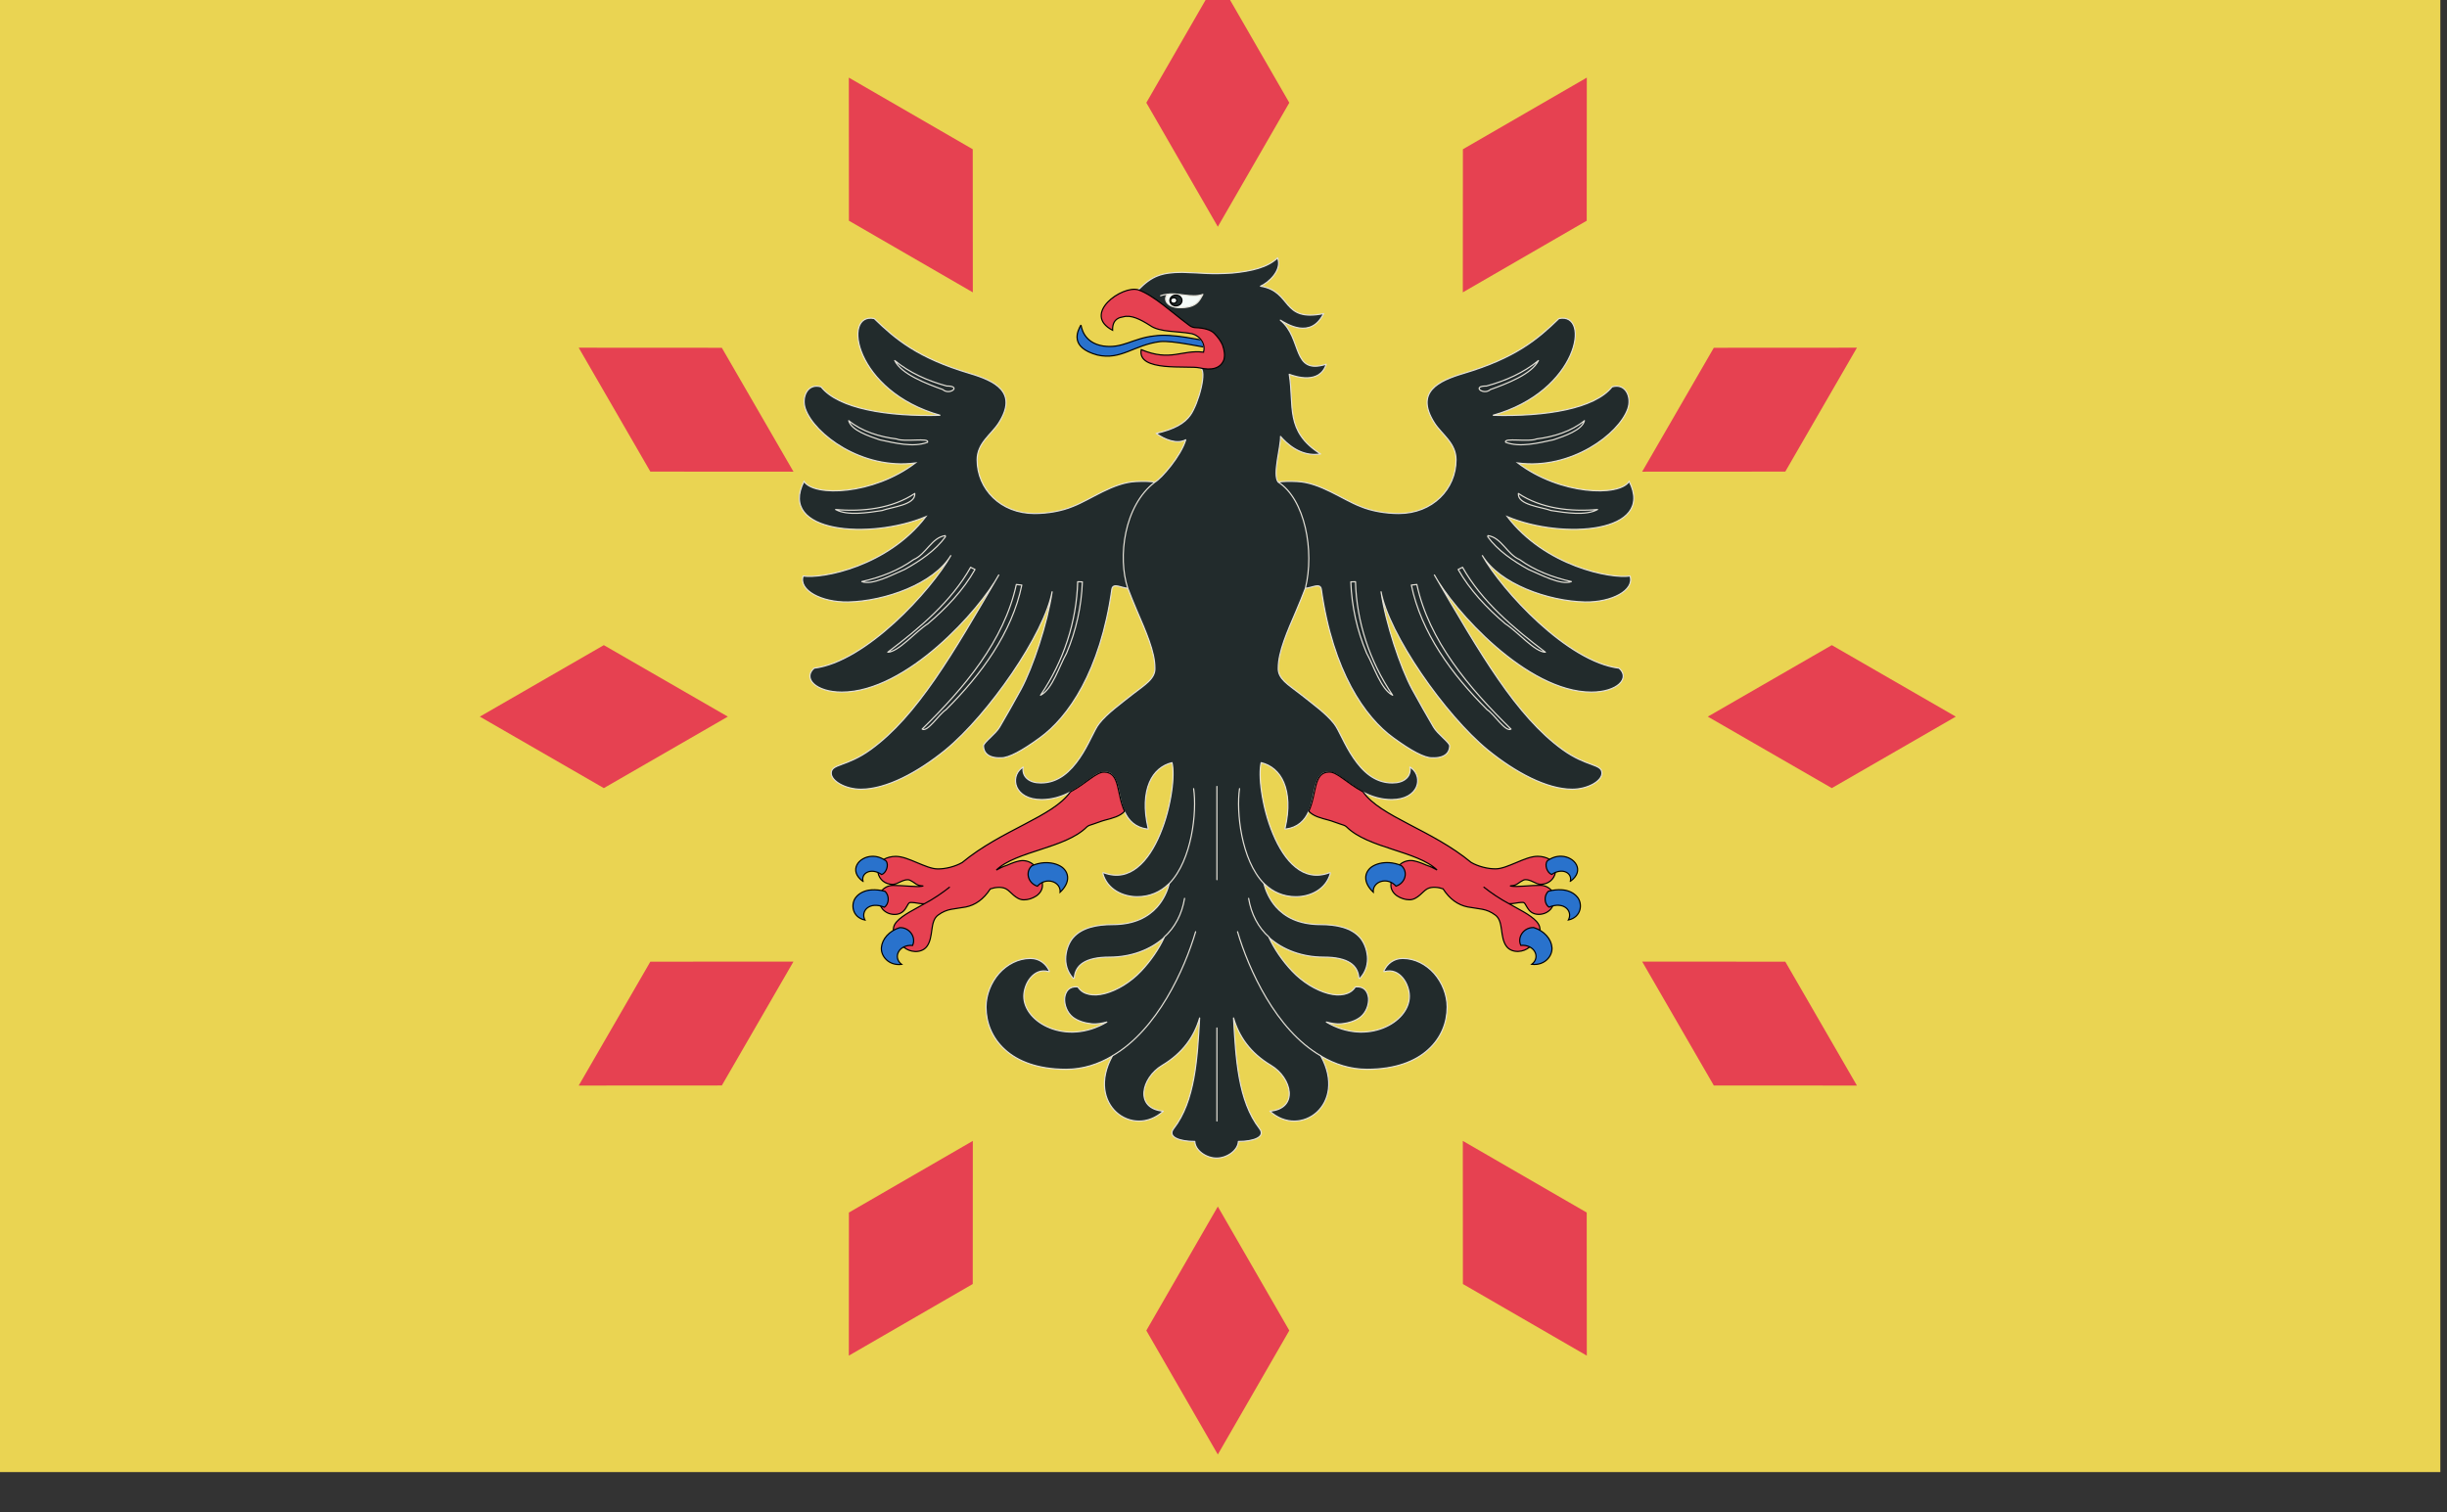 <?xml version="1.0" encoding="UTF-8" standalone="no"?>
<!-- Created with Inkscape (http://www.inkscape.org/) -->

<svg
   xmlns:dc="http://purl.org/dc/elements/1.1/"
   xmlns:cc="http://creativecommons.org/ns#"
   xmlns:rdf="http://www.w3.org/1999/02/22-rdf-syntax-ns#"
   xmlns:svg="http://www.w3.org/2000/svg"
   xmlns="http://www.w3.org/2000/svg"
   xmlns:xlink="http://www.w3.org/1999/xlink"
   xmlns:sodipodi="http://sodipodi.sourceforge.net/DTD/sodipodi-0.dtd"
   xmlns:inkscape="http://www.inkscape.org/namespaces/inkscape"
   width="273.987mm"
   height="169.333mm"
   viewBox="0 0 273.987 169.333"
   version="1.1"
   id="svg26601"
   inkscape:version="0.92.3 (2405546, 2018-03-11)"
   sodipodi:docname="Flag Lyria and Rivia.svg">
  <rect x="0" y="0" width="273.987" height="169.333" fill="#333333" stroke="none"/>
  <defs
     id="defs26595" />
  <sodipodi:namedview
     id="base"
     pagecolor="#ffffff"
     bordercolor="#666666"
     borderopacity="1.0"
     inkscape:pageopacity="0.0"
     inkscape:pageshadow="2"
     inkscape:zoom="0.35"
     inkscape:cx="1177.771"
     inkscape:cy="765.71413"
     inkscape:document-units="mm"
     inkscape:current-layer="layer1"
     showgrid="false"
     fit-margin-top="0"
     fit-margin-left="0"
     fit-margin-right="0"
     fit-margin-bottom="0"
     inkscape:window-width="1920"
     inkscape:window-height="1017"
     inkscape:window-x="-4"
     inkscape:window-y="-4"
     inkscape:window-maximized="1" />
  <g
     inkscape:label="Layer 1"
     inkscape:groupmode="layer"
     id="layer1"
     transform="translate(382.678,-182.095)">
    <g
       transform="matrix(0.282,0,0,0.282,-1054.182,-5339.741)"
       id="g23426">
      <rect
         y="19565.564"
         x="2379.345"
         height="600"
         width="970.82"
         id="rect9459-9-7-1-5-8"
         style="fill:#ead452;fill-opacity:1;fill-rule:nonzero;stroke:none;stroke-width:1" />
      <g
         style="stroke-width:1.025"
         transform="matrix(0.975,0,0,0.975,71.131,486.81)"
         id="g23337">
        <path
           sodipodi:nodetypes="cccsssscccccccccccsccssccccscccc"
           inkscape:connector-curvature="0"
           d="m 2839.704,19780.079 c -1.972,-0.238 -4.471,-0.357 -7.956,-0.179 -9.205,0.476 -18.147,7.249 -25.446,10.101 -4.8,2.021 -10.586,2.912 -15.715,2.912 -13.808,0 -23.342,-9.982 -23.342,-21.866 0,-6.893 5.8,-10.294 8.811,-15.033 8.029,-12.638 -1.69,-17.132 -11.908,-20.176 -21.006,-6.259 -30.043,-13.82 -38.788,-22.317 -13.282,-2.793 -8.022,29.649 26.849,39.394 -21.413,0.595 -41.402,-2.673 -48.503,-11.586 -5.655,-1.664 -8.087,4.337 -6.378,9.031 3.616,10.161 22.947,24.837 44.745,21.98 -17.193,13.007 -41.258,13.839 -45.335,7.481 -10.783,21.094 27.024,23.827 49.594,14.402 -15.434,20.166 -41.998,25.335 -49.954,24.147 -1.907,5.823 7.496,10.755 18.279,10.576 15.057,-0.297 34.98,-7.368 41.945,-19.02 -8.223,14.492 -34.721,43.428 -55.762,45.983 -4.668,4.1 0.657,9.745 11.309,9.745 26.366,0 56.283,-33.571 63.983,-47.836 -18.929,32.438 -33.394,57.572 -52.265,71.238 -9.863,7.13 -16.043,5.704 -16.043,9.626 0,3.209 5.786,6.536 12.098,6.536 10.389,0 23.21,-6.893 34.388,-15.984 17.49,-14.319 40.437,-47.356 43.496,-64.601 -1.938,13.177 -7.921,31.002 -12.655,39.796 -2.236,4.159 -6.707,12.002 -8.745,15.449 -1.578,2.792 -6.575,6.298 -6.575,7.665 0,2.614 1.775,5.11 7.298,4.872 3.025,0 8.35,-2.793 15.649,-8.14 11.507,-8.319 24.591,-26.917 29.325,-60.488 0.398,-2.914 4.257,-0.408 6.487,-0.452"
           style="fill:#222b2c;fill-opacity:1;stroke:#e3e0d7;stroke-width:0.481;stroke-miterlimit:4;stroke-dasharray:none;stroke-opacity:1"
           id="path129219-70" />
        <path
           style="fill:#222b2c;fill-opacity:1;stroke:#e3e0d7;stroke-width:0.481;stroke-linecap:round;stroke-linejoin:round;stroke-miterlimit:4;stroke-dasharray:none;stroke-opacity:1"
           d="m 2733.691,19730.621 c 2.727,5.533 12.789,9.379 19.553,11.806 2.832,2.529 7.811,-1.502 1.615,-1.44 -7.764,-2.098 -15.201,-5.43 -21.169,-10.366 z m -18.739,24.481 c 0.933,3.869 8.234,6.306 12.624,7.791 6.139,1.311 13.634,3.21 19.441,1.021 1.084,-2.035 -9.501,0.03 -12.512,-1.362 -7.096,-0.871 -14.257,-3.101 -19.552,-7.45 z m 26.891,29.65 c -9.152,6.132 -21.212,7.532 -32.218,6.536 4.667,2.608 13.008,1.329 18.892,0.413 4.006,-1.48 13.737,-2.248 13.326,-6.949 z m 12.427,17.171 c -5.545,0.748 -7.745,7.567 -12.919,9.766 -6.13,4.437 -13.536,7.282 -21.074,8.951 4.277,1.671 12.612,-2.908 17.487,-4.963 6.26,-3.438 12.598,-7.784 16.543,-13.259 l -0.029,-0.397 z m 10.324,12.895 c -7.819,13.908 -20.678,24.693 -33.731,34.581 4.221,0 11.483,-8.521 16.324,-11.591 7.581,-6.424 14.425,-13.703 19.182,-22.099 -0.592,-0.297 -1.183,-0.594 -1.775,-0.891 z m 43.592,5.882 c -0.441,16.269 -5.712,32.385 -15.123,46.227 4.816,-2.379 7.66,-11.942 10.597,-17.135 3.916,-9.264 6.077,-19.123 6.433,-29.032 z m -24.985,1.128 c -4.955,22.972 -21.175,42.072 -38.332,58.885 2.171,1.448 6.954,-6.213 9.673,-7.862 14.439,-14.407 26.889,-31.386 30.895,-50.785 -0.745,-0.08 -1.49,-0.158 -2.236,-0.238 z"
           id="path129211-25"
           inkscape:connector-curvature="0"
           sodipodi:nodetypes="cccccccccccccccccccccccccccccccccccc" />
        <path
           id="path23261"
           style="fill:#222b2c;fill-opacity:1;stroke:#e3e0d7;stroke-width:0.481;stroke-miterlimit:4;stroke-dasharray:none;stroke-opacity:1"
           d="m 2889.807,19780.079 c 1.972,-0.238 4.471,-0.357 7.956,-0.179 9.205,0.476 18.147,7.249 25.446,10.101 4.8,2.021 10.586,2.912 15.715,2.912 13.808,0 23.342,-9.982 23.342,-21.866 0,-6.893 -5.8,-10.294 -8.811,-15.033 -8.029,-12.638 1.69,-17.132 11.908,-20.176 21.006,-6.259 30.043,-13.82 38.788,-22.317 13.282,-2.793 8.022,29.649 -26.849,39.394 21.413,0.595 41.402,-2.673 48.503,-11.586 5.655,-1.664 8.087,4.337 6.378,9.031 -3.616,10.161 -22.947,24.837 -44.745,21.98 17.193,13.007 41.258,13.839 45.335,7.481 10.783,21.094 -27.024,23.827 -49.594,14.402 15.434,20.166 41.998,25.335 49.954,24.147 1.907,5.823 -7.496,10.755 -18.279,10.576 -15.057,-0.297 -34.98,-7.368 -41.945,-19.02 8.223,14.492 34.721,43.428 55.762,45.983 4.668,4.1 -0.657,9.745 -11.309,9.745 -26.366,0 -56.283,-33.571 -63.983,-47.836 18.929,32.438 33.394,57.572 52.265,71.238 9.863,7.13 16.043,5.704 16.043,9.626 0,3.209 -5.786,6.536 -12.098,6.536 -10.389,0 -23.21,-6.893 -34.388,-15.984 -17.49,-14.319 -40.437,-47.356 -43.496,-64.601 1.938,13.177 7.921,31.002 12.655,39.796 2.236,4.159 6.707,12.002 8.745,15.449 1.578,2.792 6.575,6.298 6.575,7.665 0,2.614 -1.775,5.11 -7.298,4.872 -3.025,0 -8.35,-2.793 -15.649,-8.14 -11.507,-8.319 -24.591,-26.917 -29.325,-60.488 -0.398,-2.914 -4.257,-0.408 -6.487,-0.452"
           inkscape:connector-curvature="0"
           sodipodi:nodetypes="cccsssscccccccccccsccssccccscccc" />
        <path
           sodipodi:nodetypes="cccccccccccccccccccccccccccccccccccc"
           inkscape:connector-curvature="0"
           id="path23265"
           d="m 2995.82,19730.621 c -2.727,5.533 -12.789,9.379 -19.553,11.806 -2.832,2.529 -7.811,-1.502 -1.615,-1.44 7.764,-2.098 15.201,-5.43 21.169,-10.366 z m 18.739,24.481 c -0.933,3.869 -8.234,6.306 -12.624,7.791 -6.139,1.311 -13.634,3.21 -19.441,1.021 -1.084,-2.035 9.501,0.03 12.512,-1.362 7.096,-0.871 14.257,-3.101 19.552,-7.45 z m -26.891,29.65 c 9.152,6.132 21.212,7.532 32.218,6.536 -4.667,2.608 -13.008,1.329 -18.892,0.413 -4.006,-1.48 -13.737,-2.248 -13.326,-6.949 z m -12.427,17.171 c 5.545,0.748 7.745,7.567 12.919,9.766 6.13,4.437 13.536,7.282 21.074,8.951 -4.277,1.671 -12.612,-2.908 -17.487,-4.963 -6.26,-3.438 -12.598,-7.784 -16.543,-13.259 l 0.029,-0.397 z m -10.324,12.895 c 7.819,13.908 20.678,24.693 33.731,34.581 -4.221,0 -11.483,-8.521 -16.324,-11.591 -7.581,-6.424 -14.425,-13.703 -19.182,-22.099 0.592,-0.297 1.183,-0.594 1.775,-0.891 z m -43.592,5.882 c 0.441,16.269 5.712,32.385 15.123,46.227 -4.816,-2.379 -7.66,-11.942 -10.597,-17.135 -3.916,-9.264 -6.077,-19.123 -6.433,-29.032 z m 24.985,1.128 c 4.955,22.972 21.175,42.072 38.332,58.885 -2.171,1.448 -6.954,-6.213 -9.673,-7.862 -14.439,-14.407 -26.889,-31.386 -30.895,-50.785 0.745,-0.08 1.49,-0.158 2.236,-0.238 z"
           style="fill:#222b2c;fill-opacity:1;stroke:#e3e0d7;stroke-width:0.481;stroke-linecap:round;stroke-linejoin:round;stroke-miterlimit:4;stroke-dasharray:none;stroke-opacity:1" />
        <path
           sodipodi:nodetypes="cccccccc"
           d="m 2809.523,19716.122 c 0.197,0.416 0.657,7.19 9.008,8.557 7.956,1.188 12.033,-3.149 20.843,-4.1 7.627,-1.129 18.345,1.782 25.906,2.733 l -0.46,2.674 c -5.786,-0.772 -17.95,-3.625 -23.079,-3.09 -10.717,1.367 -15.846,7.665 -25.512,5.467 -11.572,-3.149 -8.087,-9.804 -6.707,-12.241"
           class="st3"
           id="path128547-8"
           inkscape:connector-curvature="0"
           style="fill:#2972cc;fill-opacity:1;stroke:#000000;stroke-width:0.481;stroke-miterlimit:4;stroke-dasharray:none" />
        <path
           sodipodi:nodetypes="ccccccccccccccccccccccccscsccccscccccccccccccscccscscccsccsscccccccssccscscsccccccsccccccscscsccsscccccccssccscccscscccscccccccccccccsccccscsccccccc"
           inkscape:connector-curvature="0"
           d="m 2890.793,19761.526 c 2.301,2.614 8.087,8.497 16.306,7.13 -14.597,-9.21 -10.652,-19.608 -12.756,-32.443 2.367,0.892 12.427,4.279 15.057,-4.099 -14.202,4.456 -9.534,-10.458 -18.673,-17.945 2.564,1.486 12.361,7.903 17.621,-2.674 -17.424,3.506 -12.624,-9.031 -25.709,-11.17 3.09,-1.307 9.008,-6.417 6.97,-11.527 -4.011,3.862 -10.52,5.407 -18.476,6.179 -9.534,0.594 -11.507,-0.06 -20.449,-0.297 -8.351,0.06 -12.296,1.485 -17.819,7.13 2.827,7.249 11.441,13.369 21.303,17.766 3.222,0.476 6.378,3.863 5.26,7.606 l -4.537,0.416 c 0.46,1.069 2.433,4.337 3.025,6.001 3.288,0.654 -0.526,14.558 -3.814,19.192 -2.367,3.387 -6.444,5.764 -13.939,7.487 3.419,2.555 8.482,4.516 12.033,2.614 -1.907,6.536 -9.928,15.761 -12.493,17.187 -12.718,9.593 -15.264,30.762 -11.112,43.256 1.118,3.031 2.433,6.061 3.682,9.091 3.682,8.557 7.364,16.816 7.364,23.352 0.223,4.447 -4.071,6.846 -8.942,10.636 -4.931,3.921 -10.652,8.021 -13.808,12.121 -0.986,1.248 -2.038,3.387 -3.288,5.882 -1.249,2.496 -2.762,5.407 -4.603,8.081 -3.682,5.407 -8.614,10.161 -15.78,10.161 -2.433,0 -4.274,-0.594 -5.523,-1.664 -1.249,-1.01 -1.841,-2.495 -1.775,-4.159 0.032,-0.484 0.569,-1.022 -0.526,-0.238 -2.433,1.842 -3.156,5.051 -1.972,7.784 1.249,2.733 4.471,5.051 10.06,5.051 4.471,0 8.416,-1.308 11.704,-3.09 2.367,-1.189 4.603,-2.852 6.772,-4.338 3.156,-2.198 4.997,-4.159 8.285,-3.624 4.931,0.772 4.471,11.052 6.97,15.805 1.644,3.862 4.603,6.655 9.337,7.249 0.44,0.07 0.426,-0.03 0.329,-0.356 -1.841,-7.784 -1.381,-14.083 0.526,-18.598 1.841,-4.397 5.194,-7.131 9.205,-8.081 0.592,2.495 0.592,6.833 -0.197,12.002 -0.789,5.348 -2.301,11.468 -4.668,17.053 -2.301,5.526 -5.392,10.517 -9.205,13.548 -3.814,3.089 -8.351,4.218 -13.676,2.258 -0.484,-0.199 -0.457,0.03 -0.395,0.356 1.71,6.18 7.824,9.388 14.005,9.388 5.129,0 9.402,-1.961 12.69,-5.11 0.132,-0.119 0.263,-0.178 0.329,-0.297 -0.723,2.971 -2.236,6.477 -4.931,9.567 -3.55,3.981 -9.139,7.189 -18.147,7.189 -6.378,0 -12.493,1.189 -16.109,5.348 -1.512,1.782 -2.696,4.516 -2.959,7.546 -0.263,3.03 0.526,6.298 2.959,8.913 0.24,0.285 0.485,0.06 0.526,-0.179 0.197,-2.495 1.315,-4.634 3.55,-6.06 2.301,-1.486 5.786,-2.318 10.783,-2.318 8.679,0 16.569,-2.911 22.224,-7.962 -2.104,4.576 -5.457,9.507 -9.402,13.667 -4.274,4.515 -9.731,7.783 -14.597,9.091 -2.433,0.653 -4.668,0.772 -6.575,0.356 -1.907,-0.416 -3.419,-1.307 -4.471,-2.911 -0.087,-0.106 -0.088,-0.09 -0.263,-0.119 -1.644,-0.178 -2.893,0.297 -3.748,1.129 -0.855,0.891 -1.315,2.139 -1.446,3.446 -0.197,2.733 0.986,5.882 3.288,7.724 1.972,1.545 4.8,2.437 7.693,2.734 2.236,0.237 4.274,-0.238 6.181,-0.713 -16.438,9.804 -33.796,0.237 -33.796,-10.517 0,-2.437 0.986,-5.467 2.761,-7.547 1.775,-2.079 4.208,-3.327 7.298,-2.495 0.503,0.137 0.412,-0.115 0.197,-0.535 -1.315,-2.674 -3.879,-4.813 -7.561,-4.813 -4.997,0 -9.534,2.436 -12.822,6.12 -3.222,3.684 -5.26,8.675 -5.26,13.667 0,6.238 2.367,12.537 7.693,17.35 5.26,4.813 13.479,8.021 24.92,8.021 6.904,0 13.15,-2.079 18.805,-5.407 -10.849,19.846 8.35,33.75 20.777,22.46 -11.835,-1.069 -9.008,-13.547 -0.46,-18.657 8.482,-5.051 13.085,-11.824 15.254,-19.311 -0.921,16.518 -1.841,33.842 -10.586,45.072 -2.63,3.387 2.367,5.229 8.613,5.229 0.132,3.565 4.537,6.774 8.876,6.774 4.34,0 8.745,-3.209 8.877,-6.774 6.246,0 11.243,-1.842 8.613,-5.229 -8.745,-11.23 -9.665,-28.554 -10.586,-45.072 2.17,7.487 6.772,14.26 15.254,19.311 8.548,5.11 11.375,17.588 -0.46,18.657 12.427,11.29 31.626,-2.614 20.777,-22.46 5.655,3.328 11.901,5.407 18.805,5.407 11.441,0 19.66,-3.208 24.92,-8.021 5.326,-4.813 7.693,-11.112 7.693,-17.35 0,-4.992 -2.038,-9.983 -5.26,-13.667 -3.288,-3.684 -7.824,-6.12 -12.822,-6.12 -3.682,0 -6.246,2.139 -7.561,4.813 -0.214,0.42 -0.306,0.672 0.197,0.535 3.09,-0.832 5.523,0.416 7.298,2.495 1.775,2.08 2.761,5.11 2.761,7.547 0,10.754 -17.358,20.321 -33.796,10.517 1.907,0.475 3.945,0.95 6.181,0.713 2.893,-0.297 5.72,-1.189 7.693,-2.734 2.301,-1.842 3.485,-4.991 3.288,-7.724 -0.132,-1.307 -0.592,-2.555 -1.446,-3.446 -0.855,-0.832 -2.104,-1.307 -3.748,-1.129 -0.175,0.03 -0.176,0.01 -0.263,0.119 -1.052,1.604 -2.564,2.495 -4.471,2.911 -1.907,0.416 -4.142,0.297 -6.575,-0.356 -4.866,-1.308 -10.323,-4.576 -14.597,-9.091 -3.945,-4.16 -7.298,-9.091 -9.402,-13.667 5.655,5.051 13.545,7.962 22.224,7.962 4.997,0 8.482,0.832 10.783,2.318 2.236,1.426 3.353,3.565 3.55,6.06 0.041,0.241 0.286,0.464 0.526,0.179 2.433,-2.615 3.222,-5.883 2.959,-8.913 -0.263,-3.03 -1.446,-5.764 -2.959,-7.546 -3.616,-4.159 -9.731,-5.348 -16.109,-5.348 -9.008,0 -14.597,-3.208 -18.147,-7.189 -2.696,-3.09 -4.208,-6.596 -4.931,-9.567 0.066,0.119 0.197,0.178 0.329,0.297 3.288,3.149 7.561,5.11 12.69,5.11 6.181,0 12.296,-3.208 14.005,-9.388 0.063,-0.326 0.09,-0.555 -0.395,-0.356 -5.326,1.96 -9.863,0.831 -13.676,-2.258 -3.813,-3.031 -6.904,-8.022 -9.205,-13.548 -2.367,-5.585 -3.879,-11.705 -4.668,-17.053 -0.789,-5.169 -0.789,-9.507 -0.197,-12.002 4.011,0.95 7.364,3.684 9.205,8.081 1.907,4.515 2.367,10.814 0.526,18.598 -0.097,0.329 -0.111,0.429 0.329,0.356 4.734,-0.594 7.693,-3.387 9.337,-7.249 2.498,-4.753 2.038,-15.033 6.97,-15.805 3.288,-0.535 5.129,1.426 8.285,3.624 2.17,1.486 4.405,3.149 6.772,4.338 3.288,1.782 7.233,3.09 11.704,3.09 5.589,0 8.811,-2.318 10.06,-5.051 1.183,-2.733 0.46,-5.942 -1.972,-7.784 -1.095,-0.784 -0.557,-0.246 -0.526,0.238 0.066,1.664 -0.526,3.149 -1.775,4.159 -1.249,1.07 -3.09,1.664 -5.523,1.664 -7.167,0 -12.098,-4.754 -15.78,-10.161 -1.841,-2.674 -3.353,-5.585 -4.603,-8.081 -1.249,-2.495 -2.301,-4.634 -3.288,-5.882 -3.156,-4.1 -8.877,-8.2 -13.808,-12.121 -4.871,-3.79 -9.165,-6.189 -8.942,-10.636 0,-6.536 3.682,-14.795 7.364,-23.352 1.249,-3.03 2.564,-6.06 3.682,-9.091 3.748,-15.123 -0.11,-36.202 -11.112,-43.256 -2.367,-3.031 1.184,-14.572 0.986,-18.553 z"
           style="fill:#222b2c;fill-opacity:1;stroke:#e3e0d7;stroke-width:0.481;stroke-linecap:round;stroke-linejoin:round;stroke-miterlimit:4;stroke-dasharray:none;stroke-opacity:1"
           id="path129275-3-1" />
        <path
           sodipodi:nodetypes="ccccccccccccccccccc"
           inkscape:connector-curvature="0"
           id="path128567-0"
           d="m 2822.41,19718.279 c -0.065,-1.367 0.197,-2.497 0.657,-3.328 0.723,-1.188 1.906,-1.902 3.681,-2.14 3.156,-0.89 6.904,0.952 10.981,3.566 3.879,2.734 11.244,2.257 16.438,3.208 0,0 6e-4,0 0,0 v 0 c 3.221,0.476 6.376,3.863 5.258,7.604 v 0.01 c -8.904,-1.105 -13.36,3.985 -25.355,-1.031 -1.775,9.269 19.18,6.352 23.846,7.44 4.666,1.088 8.483,0.316 9.821,-3.332 0.46,-1.724 0.263,-3.743 -0.592,-6.06 -0.723,-1.605 -1.841,-3.149 -3.353,-4.694 -1.447,-1.426 -4.077,-2.2 -7.825,-2.318 -1.742,-0.169 -2.534,-1.129 -3.579,-1.878 -0.01,0 -0.01,0 -0.016,-0.01 -5.176,-3.802 -13.34,-11.399 -19.508,-13.496 -6.492,-2.002 -23.146,9.813 -10.456,16.468 z"
           style="fill:#e64151;fill-opacity:1;stroke:#000000;stroke-width:0.481;stroke-miterlimit:4;stroke-dasharray:none" />
        <path
           d="m 2954.55,19938.116 c -8.153,-7.843 -28.054,-8.778 -36.865,-17.572 -0.46,-0.475 -1.446,-0.832 -2.696,-1.188 -1.249,-0.357 -3.079,-1.171 -4.723,-1.587 -3.09,-0.831 -5.995,-1.503 -7.967,-3.583 3.353,-7.308 1.778,-15.82 8.219,-15.983 3.365,-0.09 6.818,4.198 13.853,8.06 7.101,10.16 28.008,15.453 44.052,28.763 2.827,1.664 6.904,2.674 9.994,2.615 2.433,0 5.392,-1.308 8.416,-2.555 2.959,-1.248 5.983,-2.555 8.679,-2.555 1.775,0 3.551,0.475 4.866,1.247 1.71,1.129 2.762,3.684 2.367,5.289 -0.526,2.971 -3.025,4.872 -5.983,4.872 -1.118,0 -2.104,-0.535 -3.09,-1.01 -0.986,-0.476 -2.038,-0.891 -3.09,-0.891 -0.657,0 -1.315,0.415 -2.104,0.891 -0.723,0.535 -1.512,1.129 -2.498,1.426 -0.526,0.119 -1.052,0.178 -1.71,0.238 0.197,0.06 0.46,0.118 0.657,0.118 2.433,0.357 7.298,-0.356 11.638,-0.356 1.973,0 3.551,0.891 4.603,2.139 1.447,1.782 1.447,4.575 0.526,6.179 -0.263,0.476 -0.526,0.951 -0.855,1.367 -1.118,1.248 -2.762,2.139 -4.931,2.139 -1.249,0 -2.17,-0.356 -2.893,-0.832 -0.723,-0.475 -1.249,-1.129 -1.644,-1.782 -0.395,-0.654 -0.723,-1.248 -0.986,-1.664 -0.263,-0.416 -0.592,-0.594 -0.92,-0.594 -1.249,0 -2.236,0.178 -3.288,0.356 -0.723,0.119 -1.446,0.179 -2.301,0.179 v 0 c 0.789,0.415 1.644,0.891 2.433,1.366 2.367,1.307 4.668,2.555 6.444,3.862 1.775,1.308 3.156,2.674 3.55,4.16 0.132,0.534 0.197,1.069 0.132,1.604 -0.263,3.506 -2.498,5.823 -4.274,6.714 -1.118,0.951 -2.762,1.664 -4.537,1.723 -1.71,0.06 -3.551,-0.475 -4.734,-1.96 -1.447,-1.842 -1.775,-4.457 -2.104,-6.893 -0.329,-2.436 -0.789,-4.694 -2.498,-5.942 -1.841,-1.366 -3.485,-2.02 -5.326,-2.377 -1.841,-0.356 -3.748,-0.534 -5.983,-0.95 -3.814,-0.773 -7.233,-3.09 -9.994,-7.368 -1.841,-0.654 -4.603,-1.01 -6.444,0 -0.986,0.535 -1.907,1.604 -3.025,2.555 -1.118,0.951 -2.498,1.901 -4.208,1.901 -1.71,0 -3.551,-0.594 -5.063,-1.604 -1.447,-1.01 -2.499,-2.496 -2.499,-4.338 0,-0.297 0.066,-0.594 0.066,-0.831 0,0 -0.066,0 -0.066,-0.06 0.263,-2.317 1.644,-5.169 3.288,-7.189 1.249,-1.189 2.893,-1.961 4.8,-1.961 1.644,0 4.011,0.832 6.378,1.901 1.71,0.535 3.025,1.248 4.34,1.961"
           class="st0"
           id="path23269"
           inkscape:connector-curvature="0"
           style="fill:#e64151;fill-opacity:1;stroke:#000000;stroke-width:0.481;stroke-miterlimit:4;stroke-dasharray:none"
           sodipodi:nodetypes="ccsccsccccsccsssccccscccsssssccccscccccscscccsscscccscc" />
        <path
           sodipodi:nodetypes="cc"
           style="fill:none;stroke:#000000;stroke-width:0.481;stroke-linecap:round;stroke-miterlimit:4;stroke-dasharray:none"
           inkscape:connector-curvature="0"
           id="path23271"
           class="st2"
           d="m 2973.638,19945.115 c 2.564,2.079 6.641,4.872 10.191,6.714" />
        <path
           d="m 3008.824,19942.726 c 0.855,-3.387 -3.222,-5.763 -7.627,-2.792 -1.775,-0.654 -3.025,-3.803 -1.775,-5.526 1.907,-1.426 3.879,-1.961 5.72,-1.902 5.523,0.178 9.731,5.883 3.682,10.22 z m -73.707,-7.605 c 1.644,0.118 3.353,0.534 4.866,1.188 2.893,2.496 1.71,7.13 -2.17,8.378 -3.419,-3.922 -9.534,-2.02 -9.271,2.436 -4.34,-4.159 -3.55,-8.081 -0.723,-10.22 1.841,-1.307 4.537,-1.961 7.298,-1.782 m 70.222,11.051 c 2.761,0.179 4.997,1.308 6.378,3.031 2.17,2.674 1.644,8.081 -3.682,9.269 1.907,-3.743 -1.907,-7.724 -7.89,-5.229 -1.907,-1.188 -2.236,-4.694 -0.263,-6.476 1.921,-0.526 3.648,-0.702 5.457,-0.595 z m -4.011,23.53 c 0.263,3.328 -2.827,7.427 -8.219,6.833 3.748,-2.911 1.052,-8.199 -4.471,-7.724 -1.578,-3.387 1.315,-7.427 5.26,-7.249 4.274,1.307 7.167,4.694 7.43,8.14 z"
           style="fill:#2972cc;fill-opacity:1;stroke:#000000;stroke-width:0.481;stroke-miterlimit:4;stroke-dasharray:none"
           id="path23275"
           inkscape:connector-curvature="0"
           sodipodi:nodetypes="cccscccccccccccccccccc" />
        <path
           sodipodi:nodetypes="ccsccsccccsccsssccccscccsssssccccscccccscscccsscscccscc"
           style="fill:#e64151;fill-opacity:1;stroke:#000000;stroke-width:0.481;stroke-miterlimit:4;stroke-dasharray:none"
           inkscape:connector-curvature="0"
           id="path128515-68"
           class="st0"
           d="m 2775.039,19938.147 c 8.153,-7.843 28.054,-8.778 36.865,-17.572 0.46,-0.475 1.446,-0.832 2.696,-1.188 1.249,-0.357 3.079,-1.171 4.723,-1.587 3.09,-0.831 5.995,-1.503 7.967,-3.583 -3.353,-7.308 -1.778,-15.82 -8.219,-15.983 -3.365,-0.08 -6.818,4.198 -13.853,8.06 -7.101,10.16 -28.008,15.453 -44.052,28.763 -2.827,1.664 -6.904,2.674 -9.994,2.615 -2.433,0 -5.392,-1.308 -8.416,-2.555 -2.959,-1.248 -5.983,-2.555 -8.679,-2.555 -1.775,0 -3.551,0.475 -4.866,1.247 -1.71,1.129 -2.762,3.684 -2.367,5.289 0.526,2.971 3.025,4.872 5.983,4.872 1.118,0 2.104,-0.535 3.09,-1.01 0.986,-0.476 2.038,-0.891 3.09,-0.891 0.657,0 1.315,0.415 2.104,0.891 0.723,0.535 1.512,1.129 2.498,1.426 0.526,0.119 1.052,0.178 1.71,0.238 -0.197,0.06 -0.46,0.118 -0.657,0.118 -2.433,0.357 -7.298,-0.356 -11.638,-0.356 -1.973,0 -3.551,0.891 -4.603,2.139 -1.447,1.782 -1.447,4.575 -0.526,6.179 0.263,0.476 0.526,0.951 0.855,1.367 1.118,1.248 2.762,2.139 4.931,2.139 1.249,0 2.17,-0.356 2.893,-0.832 0.723,-0.475 1.249,-1.129 1.644,-1.782 0.395,-0.654 0.723,-1.248 0.986,-1.664 0.263,-0.416 0.592,-0.594 0.92,-0.594 1.249,0 2.236,0.178 3.288,0.356 0.723,0.119 1.446,0.179 2.301,0.179 v 0 c -0.789,0.415 -1.644,0.891 -2.433,1.366 -2.367,1.307 -4.668,2.555 -6.444,3.862 -1.775,1.308 -3.156,2.674 -3.55,4.16 -0.132,0.534 -0.197,1.069 -0.132,1.604 0.263,3.506 2.498,5.823 4.274,6.714 1.118,0.951 2.762,1.664 4.537,1.723 1.71,0.06 3.551,-0.475 4.734,-1.96 1.447,-1.842 1.775,-4.457 2.104,-6.893 0.329,-2.436 0.789,-4.694 2.498,-5.942 1.841,-1.366 3.485,-2.02 5.326,-2.377 1.841,-0.356 3.748,-0.534 5.983,-0.95 3.814,-0.773 7.233,-3.09 9.994,-7.368 1.841,-0.654 4.603,-1.01 6.444,0 0.986,0.535 1.907,1.604 3.025,2.555 1.118,0.951 2.498,1.901 4.208,1.901 1.71,0 3.551,-0.594 5.063,-1.604 1.447,-1.01 2.499,-2.496 2.499,-4.338 0,-0.297 -0.066,-0.594 -0.066,-0.831 0,0 0.066,0 0.066,-0.06 -0.263,-2.317 -1.644,-5.169 -3.288,-7.189 -1.249,-1.189 -2.893,-1.961 -4.8,-1.961 -1.644,0 -4.011,0.832 -6.378,1.901 -1.71,0.535 -3.025,1.248 -4.34,1.961" />
        <path
           d="m 2755.951,19945.146 c -2.564,2.079 -6.641,4.872 -10.191,6.714"
           class="st2"
           id="path128523-3"
           inkscape:connector-curvature="0"
           style="fill:none;stroke:#000000;stroke-width:0.481;stroke-linecap:round;stroke-miterlimit:4;stroke-dasharray:none"
           sodipodi:nodetypes="cc" />
        <path
           sodipodi:nodetypes="cccscccccccccccccccccc"
           inkscape:connector-curvature="0"
           id="path128539-9"
           style="fill:#2972cc;fill-opacity:1;stroke:#000000;stroke-width:0.481;stroke-miterlimit:4;stroke-dasharray:none"
           d="m 2720.765,19942.757 c -0.855,-3.387 3.222,-5.763 7.627,-2.792 1.775,-0.654 3.025,-3.803 1.775,-5.526 -1.907,-1.426 -3.879,-1.961 -5.72,-1.902 -5.523,0.178 -9.731,5.883 -3.682,10.22 z m 73.707,-7.605 c -1.644,0.118 -3.353,0.534 -4.866,1.188 -2.893,2.496 -1.71,7.13 2.17,8.378 3.419,-3.922 9.534,-2.02 9.271,2.436 4.34,-4.159 3.55,-8.081 0.723,-10.22 -1.841,-1.307 -4.537,-1.961 -7.298,-1.782 m -70.222,11.051 c -2.761,0.179 -4.997,1.308 -6.378,3.031 -2.17,2.674 -1.644,8.081 3.682,9.269 -1.907,-3.743 1.907,-7.724 7.89,-5.229 1.907,-1.188 2.236,-4.694 0.263,-6.476 -1.921,-0.526 -3.648,-0.702 -5.457,-0.595 z m 4.011,23.53 c -0.263,3.328 2.827,7.427 8.219,6.833 -3.748,-2.911 -1.052,-8.199 4.471,-7.724 1.578,-3.387 -1.315,-7.427 -5.26,-7.249 -4.274,1.307 -7.167,4.694 -7.43,8.14 z" />
        <path
           sodipodi:nodetypes="cccc"
           d="m 2844.642,19703.673 c 3.55,-0.951 10.06,1.663 14.531,0 -1.315,2.198 -2.236,5.644 -9.928,5.407 -3.945,-0.178 -6.509,-2.733 -4.603,-5.407"
           class="st5"
           id="path128583-17"
           inkscape:connector-curvature="0"
           style="fill:#f5fbf8;fill-opacity:1;stroke:#e3e0d7;stroke-width:0.481;stroke-linecap:round;stroke-linejoin:round;stroke-miterlimit:4;stroke-dasharray:none;stroke-opacity:1" />
        <path
           sodipodi:nodetypes="cc"
           d="m 2845.222,19703.586 c -1.512,0.119 -2.63,0.357 -3.419,0.714"
           class="st2"
           id="path128591-9"
           inkscape:connector-curvature="0"
           style="fill:none;stroke:#e3e0d7;stroke-width:0.481;stroke-miterlimit:4;stroke-dasharray:none;stroke-opacity:1" />
        <path
           sodipodi:nodetypes="scccs"
           style="fill:#222b2c;fill-opacity:1;stroke:#000000;stroke-width:0.481;stroke-miterlimit:4;stroke-dasharray:none"
           d="m 2845.729,19706.255 c 0.066,1.248 1.249,2.139 2.564,2.08 1.381,-0.06 2.433,-1.069 2.367,-2.317 -0.066,-1.189 -1.249,-2.139 -2.564,-2.08 -1.381,0.06 -2.433,1.07 -2.367,2.317 z"
           id="path128595-2"
           inkscape:connector-curvature="0" />
        <path
           sodipodi:nodetypes="csccc"
           d="m 2846.059,19706.224 c 0.066,0.654 0.658,1.129 1.315,1.07 0.657,-0.06 1.249,-0.594 1.183,-1.189 0,-0.653 -0.592,-1.129 -1.315,-1.069 -0.723,0.06 -1.249,0.594 -1.184,1.188 z"
           class="st6"
           id="path128599-2"
           inkscape:connector-curvature="0"
           style="fill:#f5fbf8;fill-opacity:1;stroke:#000000;stroke-width:0.481;stroke-miterlimit:4;stroke-dasharray:none" />
        <path
           sodipodi:nodetypes="cc"
           d="m 2864.885,20040.348 v -37.882"
           class="st7"
           id="path128811-08"
           inkscape:connector-curvature="0"
           style="fill:#222b2c;fill-opacity:1;stroke:#e3e0d7;stroke-width:0.481;stroke-linecap:round;stroke-linejoin:round;stroke-miterlimit:4;stroke-dasharray:none;stroke-opacity:1" />
        <path
           d="m 2864.885,19904.085 v 37.968"
           class="st4"
           id="path128815-3"
           inkscape:connector-curvature="0"
           style="fill:#222b2c;fill-opacity:1;stroke:#e3e0d7;stroke-width:0.481;stroke-linecap:round;stroke-linejoin:round;stroke-miterlimit:4;stroke-dasharray:none;stroke-opacity:1" />
        <path
           d="m 2822.293,20013.824 c 18.41,-10.636 29.457,-35.414 33.928,-50.565"
           class="st7"
           id="path129051-6"
           inkscape:connector-curvature="0"
           style="fill:#222b2c;fill-opacity:1;stroke:#e3e0d7;stroke-width:0.481;stroke-linecap:round;stroke-linejoin:round;stroke-miterlimit:4;stroke-dasharray:none;stroke-opacity:1" />
        <path
           d="m 2843.362,19965.485 c 4.471,-3.981 7.298,-9.447 8.351,-15.805"
           class="st7"
           id="path129055-6"
           inkscape:connector-curvature="0"
           style="fill:#222b2c;fill-opacity:1;stroke:#e3e0d7;stroke-width:0.481;stroke-linecap:round;stroke-linejoin:round;stroke-miterlimit:4;stroke-dasharray:none;stroke-opacity:1" />
        <path
           d="m 2845.546,19943.546 c 9.205,-9.507 11.243,-29.115 9.863,-38.563"
           class="st7"
           id="path129103-0"
           inkscape:connector-curvature="0"
           style="fill:#222b2c;fill-opacity:1;stroke:#e3e0d7;stroke-width:0.481;stroke-linecap:round;stroke-linejoin:round;stroke-miterlimit:4;stroke-dasharray:none;stroke-opacity:1" />
        <path
           style="fill:#222b2c;fill-opacity:1;stroke:#e3e0d7;stroke-width:0.481;stroke-linecap:round;stroke-linejoin:round;stroke-miterlimit:4;stroke-dasharray:none;stroke-opacity:1"
           d="m 2907.218,20013.824 c -18.41,-10.636 -29.457,-35.414 -33.928,-50.565"
           class="st7"
           id="path129051-8-4"
           inkscape:connector-curvature="0" />
        <path
           style="fill:#222b2c;fill-opacity:1;stroke:#e3e0d7;stroke-width:0.481;stroke-linecap:round;stroke-linejoin:round;stroke-miterlimit:4;stroke-dasharray:none;stroke-opacity:1"
           d="m 2886.149,19965.485 c -4.471,-3.981 -7.298,-9.447 -8.351,-15.805"
           class="st7"
           id="path129055-9-9"
           inkscape:connector-curvature="0" />
        <path
           style="fill:#222b2c;fill-opacity:1;stroke:#e3e0d7;stroke-width:0.481;stroke-linecap:round;stroke-linejoin:round;stroke-miterlimit:4;stroke-dasharray:none;stroke-opacity:1"
           d="m 2883.965,19943.546 c -9.205,-9.507 -11.243,-29.115 -9.863,-38.563"
           class="st7"
           id="path129103-7-9"
           inkscape:connector-curvature="0" />
      </g>
      <g
         style="stroke:none"
         id="g22506">
        <path
           sodipodi:nodetypes="ccccc"
           inkscape:connector-curvature="0"
           d="m 2864.756,20060.116 -28.385,49.234 28.385,49.231 28.385,-49.231 z"
           style="fill:#e64151;fill-opacity:1;fill-rule:evenodd;stroke:none;stroke-width:0.937;stroke-linecap:butt;stroke-linejoin:miter;stroke-miterlimit:4;stroke-dasharray:none;stroke-opacity:1"
           id="path18869-4-2-3-7-7-0-8" />
        <path
           sodipodi:nodetypes="ccccc"
           inkscape:connector-curvature="0"
           d="m 2864.756,19671.012 -28.385,-49.234 28.385,-49.231 28.385,49.231 z"
           style="fill:#e64151;fill-opacity:1;fill-rule:evenodd;stroke:none;stroke-width:0.937;stroke-linecap:butt;stroke-linejoin:miter;stroke-miterlimit:4;stroke-dasharray:none;stroke-opacity:1"
           id="path18869-4-2-3-7-7-0-8-8" />
      </g>
      <use
         height="100%"
         width="100%"
         transform="rotate(-30,2864.756,19865.564)"
         id="use22508"
         xlink:href="#g22506"
         y="0"
         x="0" />
      <use
         height="100%"
         width="100%"
         transform="rotate(-60,2864.756,19865.564)"
         id="use22508-3"
         xlink:href="#g22506"
         y="0"
         x="0" />
      <use
         height="100%"
         width="100%"
         transform="rotate(-90,2864.756,19865.564)"
         id="use22508-3-9"
         xlink:href="#g22506"
         y="0"
         x="0" />
      <use
         height="100%"
         width="100%"
         transform="rotate(-120,2864.756,19865.564)"
         id="use22508-3-9-0"
         xlink:href="#g22506"
         y="0"
         x="0" />
      <use
         height="100%"
         width="100%"
         transform="rotate(-150,2864.756,19865.564)"
         id="use22508-3-9-0-6"
         xlink:href="#g22506"
         y="0"
         x="0" />
    </g>
  </g>
</svg>
